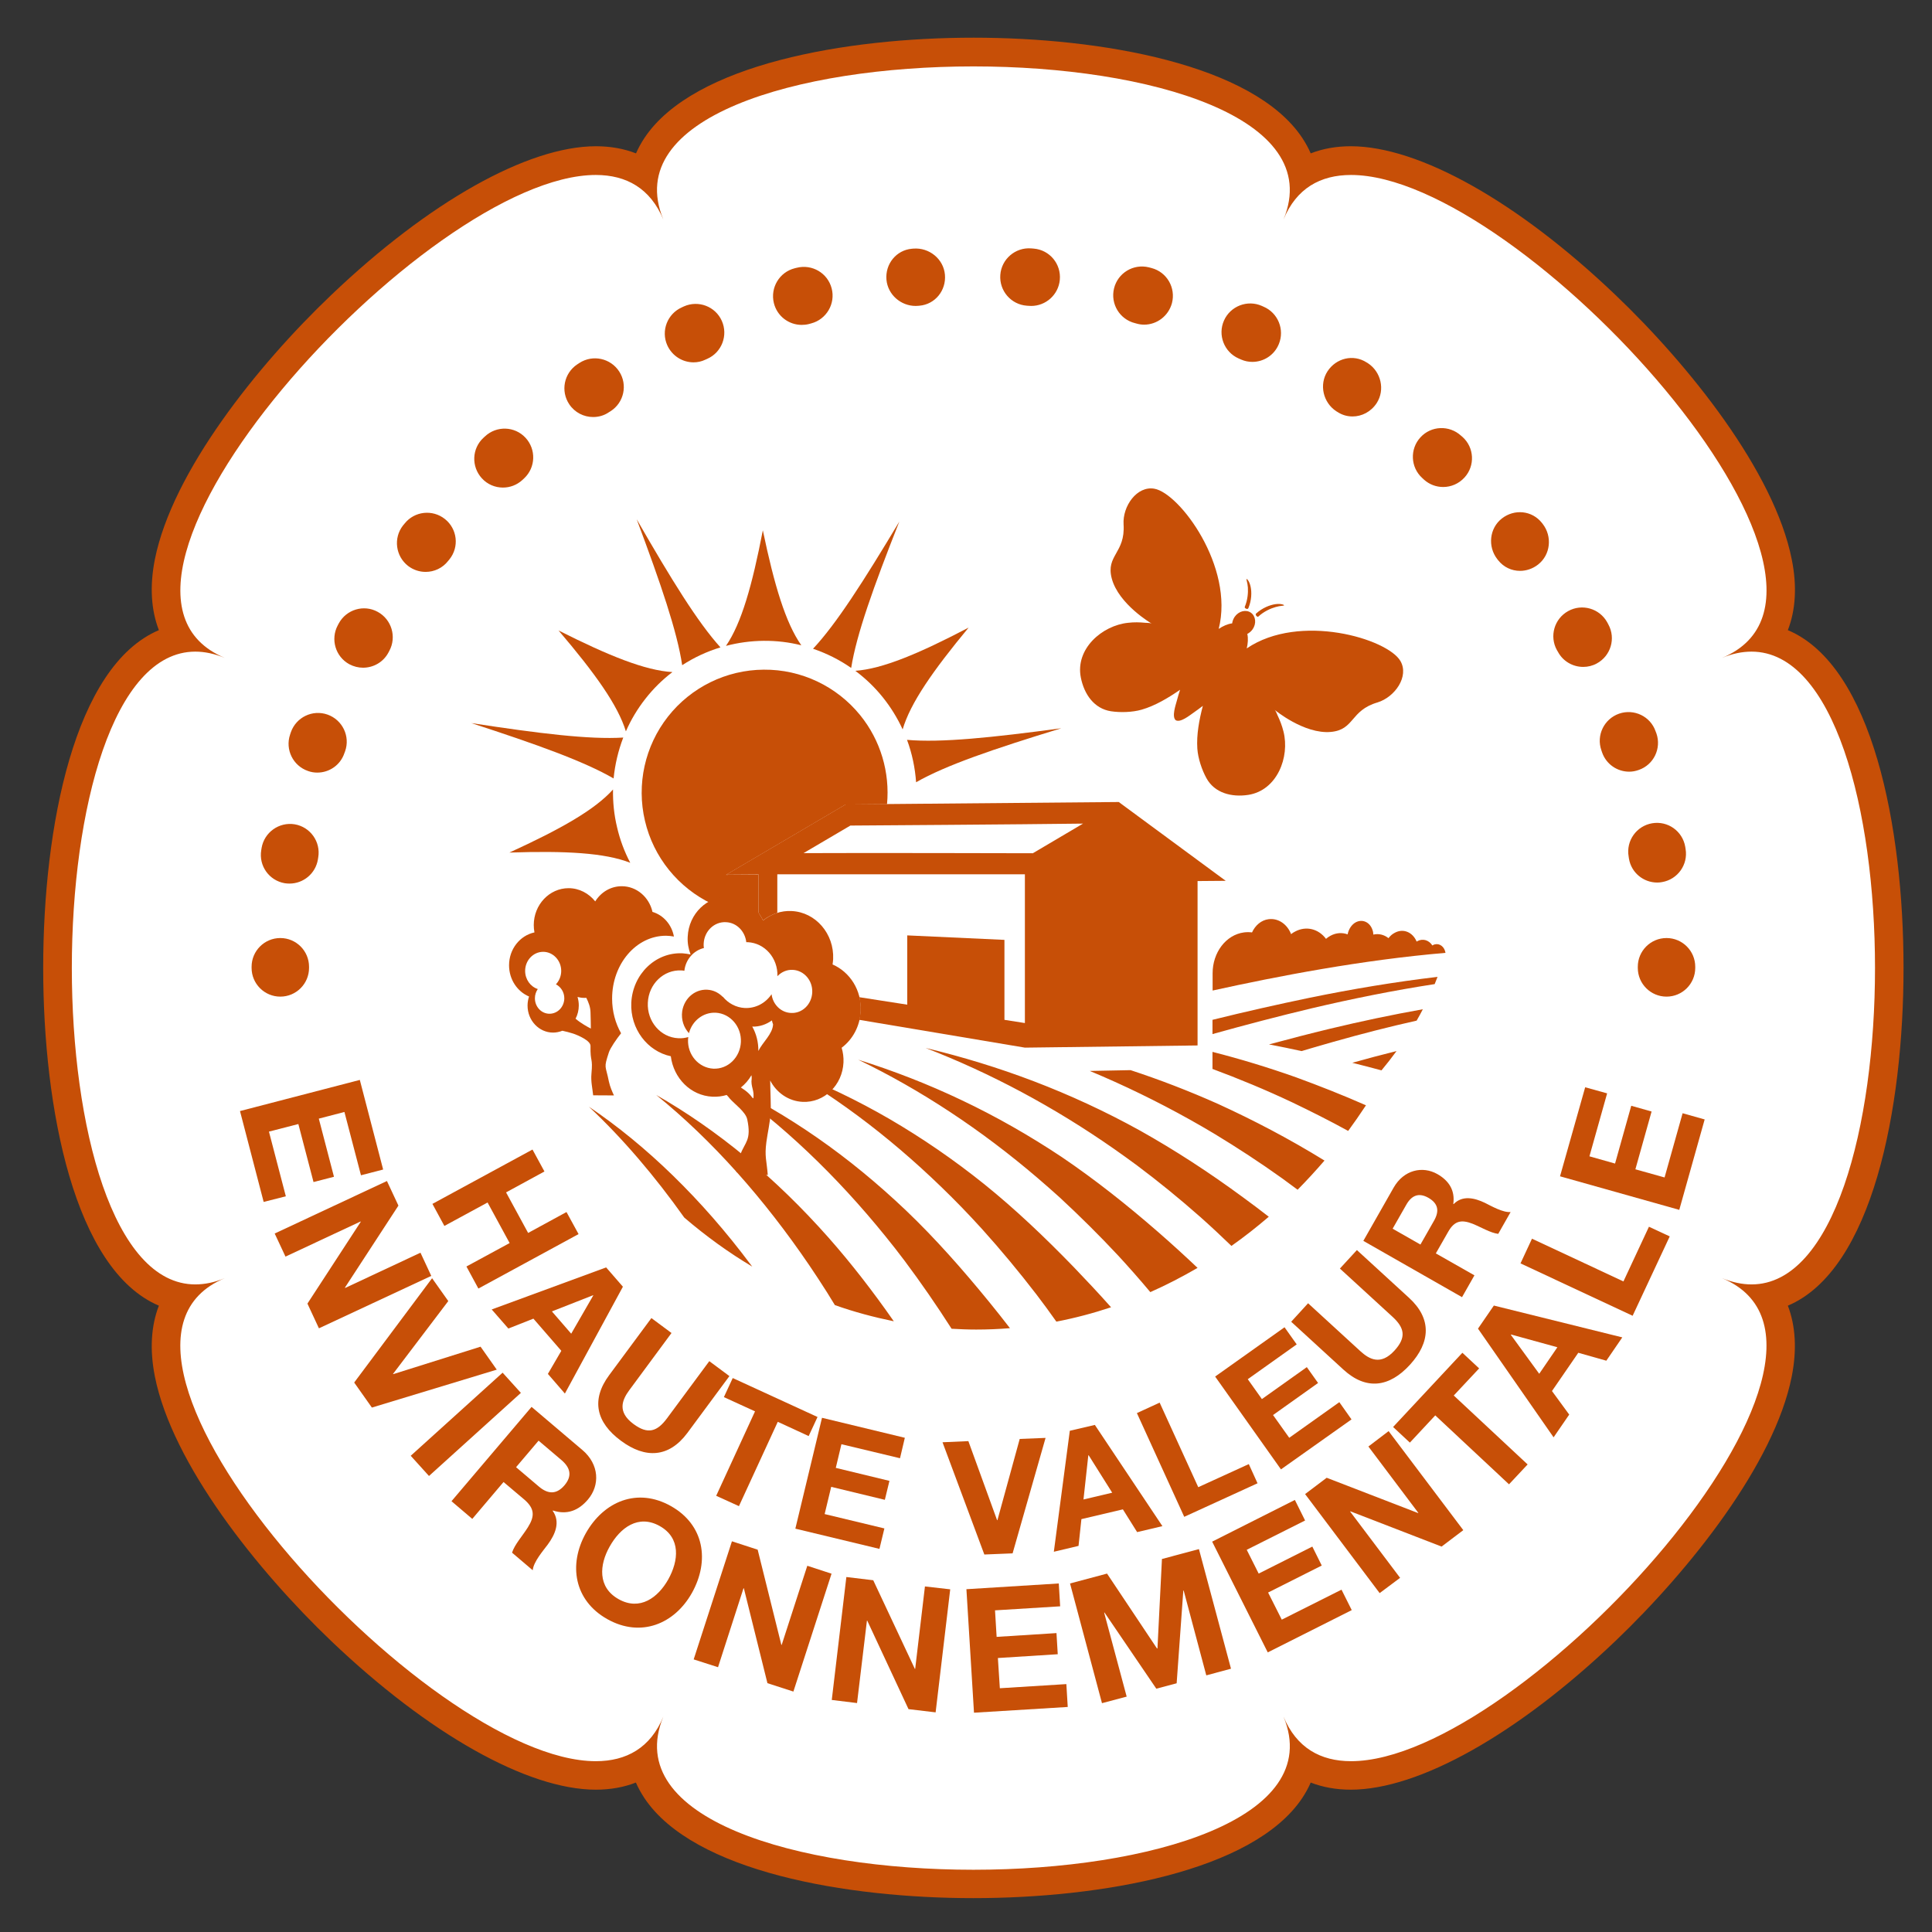 <?xml version="1.0" encoding="UTF-8"?><svg version="1.1" viewBox="0 0 168 168" xmlns="http://www.w3.org/2000/svg"><rect x="0" y="0" width="168" height="168" fill="#333333" stroke="none"/><g transform="scale(.999)"><path fill="#FFF" d="M84.73 163.98c-10.21 0-23.57-2.14-27.59-8.16 -.51-.77-.86-1.58-1.04-2.43 -1.17.75-2.59 1.14-4.23 1.14 -11.57 0-34.49-21.57-37.16-34.96 -.53-2.68-.22-4.95.9-6.69 -1.81-.39-4-1.67-5.94-5.03 -6.24-10.81-6.24-36.4 0-47.21 1.94-3.36 4.13-4.64 5.94-5.03 -1.11-1.73-1.43-4-.9-6.68 2.67-13.4 25.58-34.96 37.16-34.96 1.64 0 3.06.39 4.23 1.14 .18-.85.53-1.66 1.04-2.43 4.03-6.02 17.38-8.16 27.59-8.16s23.57 2.14 27.59 8.16c.51.77.86 1.58 1.04 2.43 1.17-.75 2.59-1.14 4.23-1.14 11.57 0 34.49 21.56 37.16 34.96 .53 2.68.22 4.95-.89 6.68 7.3 1.54 10.59 15.14 10.59 28.63 0 13.5-3.29 27.12-10.59 28.66 1.11 1.73 1.42 4 .89 6.68 -2.66 13.4-25.58 34.96-37.16 34.97v0c-1.64 0-3.06-.39-4.23-1.14 -.18.85-.53 1.66-1.04 2.43 -4.02 6-17.38 8.14-27.59 8.14"/><g fill="#C74F07"><path d="M84.73 5.78c15.33 0 30.66 4.44 26.99 13.33 1.12-2.72 3.21-3.88 5.88-3.88 14.78 0 47.34 35.81 32.28 42.04 .91-.38 1.77-.55 2.58-.55 14.33 0 14.33 55.08 0 55.08 -.82 0-1.67-.18-2.58-.55 15.05 6.23-17.5 42.05-32.28 42.05 -2.67 0-4.75-1.17-5.88-3.88 3.68 8.88-11.65 13.33-26.99 13.33 -15.33 0-30.67-4.44-26.99-13.33 -1.12 2.72-3.21 3.88-5.88 3.88 -14.78 0-47.34-35.81-32.28-42.05 -.91.38-1.77.55-2.58.55 -14.33 0-14.33-55.08 0-55.08 .82 0 1.67.18 2.58.55 -15.05-6.23 17.5-42.04 32.28-42.04 2.67 0 4.75 1.17 5.88 3.88C54.06 10.22 69.4 5.78 84.73 5.78m0-2.5C73.7 3.28 60.39 5.57 56.1 12c-.29.44-.54.89-.74 1.35 -1.05-.41-2.22-.62-3.49-.62 -5.93 0-14.54 4.84-23.03 12.94C22.4 31.8 15 41.07 13.48 48.69c-.46 2.33-.33 4.41.35 6.16 -7.37 3.12-10.07 17.17-10.07 29.4 0 12.23 2.71 26.28 10.07 29.4 -.68 1.75-.81 3.84-.35 6.16 1.51 7.62 8.92 16.89 15.35 23.03 8.49 8.1 17.1 12.94 23.03 12.94 1.27 0 2.44-.21 3.49-.62 .2.46.45.91.74 1.35 4.29 6.43 17.61 8.71 28.63 8.71s24.34-2.29 28.63-8.71c.29-.44.54-.89.74-1.35 1.05.41 2.22.62 3.49.62 5.93 0 14.54-4.84 23.03-12.94 6.43-6.14 13.84-15.41 15.35-23.03 .46-2.32.33-4.41-.34-6.16 7.37-3.12 10.07-17.17 10.07-29.4 0-12.23-2.7-26.29-10.07-29.4 .68-1.75.81-3.84.34-6.16 -1.51-7.62-8.92-16.89-15.35-23.02 -8.49-8.11-17.1-12.94-23.03-12.94 -1.27 0-2.44.21-3.49.62 -.2-.46-.45-.91-.74-1.35 -4.28-6.43-17.59-8.72-28.62-8.72"/><polygon points="31.32 94 33.35 101.8 31.42 102.3 29.98 96.79 27.75 97.37 29.07 102.43 27.29 102.89 25.97 97.84 23.41 98.5 24.88 104.13 22.95 104.62 20.89 96.71"/><polygon points="33.68 102.8 34.68 104.94 30.03 112.07 30.04 112.11 36.6 109.04 37.54 111.06 27.76 115.62 26.76 113.47 31.4 106.35 31.39 106.32 24.85 109.38 23.91 107.37"/><polygon points="32.37 122.52 30.83 120.34 37.61 111.26 39.02 113.25 34.21 119.59 34.23 119.61 41.83 117.22 43.24 119.22"/><rect width="10.78" height="2.37" x="35.11" y="122.76" transform="matrix(.742-.671.671.742-72.673 59.187)"/><path d="M46.27 122.46l4.43 3.76c1.47 1.25 1.53 3.06.48 4.3 -.82.97-1.83 1.36-3.05.96l-.02.03c.69.98.21 2.06-.43 2.93 -.41.55-1.24 1.5-1.31 2.24l-1.8-1.53c.22-.71.92-1.47 1.38-2.21 .61-.97.59-1.63-.31-2.41L43.83 129l-2.72 3.21 -1.81-1.54 6.97-8.21Zm-1.35 5.25l1.98 1.68c.8.68 1.54.71 2.24-.11 .67-.8.53-1.51-.28-2.2l-1.98-1.68 -1.96 2.31Z"/><path d="M58.39 131.09c2.91 1.63 3.4 4.76 1.84 7.56 -1.52 2.71-4.45 3.92-7.36 2.29s-3.4-4.76-1.88-7.48c1.57-2.79 4.5-4 7.4-2.37m-4.54 8.11c1.86 1.04 3.43-.15 4.31-1.71 .92-1.64 1.12-3.62-.74-4.66s-3.44.15-4.36 1.8c-.88 1.56-1.07 3.53.79 4.57"/><polygon points="63.71 134.16 65.95 134.89 68.01 143.17 68.04 143.18 70.27 136.29 72.38 136.98 69.06 147.24 66.8 146.51 64.75 138.26 64.72 138.24 62.5 145.12 60.38 144.44"/><polygon points="73.67 137.27 76.01 137.55 79.63 145.26 79.66 145.27 80.51 138.09 82.71 138.34 81.44 149.05 79.08 148.77 75.49 141.07 75.46 141.07 74.6 148.24 72.4 147.97"/><polygon points="84.12 138.33 92.16 137.83 92.28 139.82 86.61 140.17 86.75 142.48 91.96 142.15 92.07 143.99 86.86 144.32 87.03 146.95 92.82 146.59 92.94 148.58 84.78 149.08"/><polygon points="93.14 137.83 96.36 136.97 100.71 143.49 100.75 143.48 101.14 135.7 104.36 134.84 107.15 145.25 105 145.83 103.03 138.44 103 138.45 102.42 146.52 100.65 146.99 96.14 140.36 96.11 140.37 98.07 147.68 95.92 148.25"/><polygon points="105.51 134.19 112.71 130.56 113.6 132.35 108.52 134.9 109.56 136.97 114.23 134.62 115.05 136.27 110.38 138.62 111.57 140.98 116.77 138.37 117.66 140.15 110.35 143.83"/><polygon points="113.6 130.05 115.48 128.63 123.43 131.7 123.46 131.69 119.11 125.91 120.87 124.57 127.37 133.19 125.48 134.62 117.54 131.55 117.52 131.57 121.87 137.34 120.09 138.67"/><polygon points="124.93 123.2 122.72 125.57 121.26 124.21 127.29 117.75 128.75 119.11 126.54 121.47 132.97 127.47 131.35 129.2"/><path d="M128.65 115.65l1.38-2.01 11.18 2.77 -1.39 2.03 -2.44-.69 -2.29 3.33 1.5 2.05 -1.36 1.98 -6.58-9.46Zm5.33 3.93l1.58-2.31 -4.03-1.11 -.02.03 2.47 3.39Z"/><polygon points="132.35 109.97 133.35 107.82 141.31 111.54 143.53 106.78 145.34 107.62 142.11 114.53"/><polygon points="135.79 102.39 137.98 94.64 139.89 95.17 138.35 100.65 140.58 101.28 141.99 96.25 143.76 96.75 142.35 101.78 144.89 102.49 146.46 96.9 148.38 97.44 146.17 105.31"/><polygon points="46.35 100.06 47.39 101.97 44.05 103.79 45.97 107.32 49.31 105.5 50.36 107.42 41.64 112.16 40.6 110.24 44.36 108.2 42.44 104.67 38.68 106.71 37.64 104.79"/><path d="M52.76 110.32l1.46 1.68 -5.05 9.3 -1.48-1.71 1.17-2.01 -2.43-2.8 -2.18.86 -1.45-1.66 9.96-3.66Zm-4.72 3.83l1.68 1.94 1.92-3.33 -.01-.02 -3.59 1.41Z"/><path d="M59.83 124.73c-1.6 2.15-3.65 2.26-5.78.68 -2.15-1.59-2.63-3.55-1.02-5.72l3.67-4.96 1.75 1.3 -3.67 4.97c-.64.87-1.06 1.9.36 2.95 1.25.93 2.06.67 2.93-.51l3.67-4.96 1.75 1.3 -3.66 4.95Z"/><polygon points="65.72 122.85 63.01 121.61 63.78 119.95 71.16 123.34 70.39 125 67.7 123.76 64.32 131.1 62.34 130.2"/><polygon points="71.55 123.41 78.76 125.15 78.34 126.93 73.24 125.71 72.75 127.77 77.42 128.9 77.02 130.55 72.35 129.42 71.78 131.79 76.98 133.04 76.55 134.82 69.23 133.06"/><polygon points="88.14 135.21 85.68 135.31 82.04 125.54 84.29 125.44 86.79 132.32 86.82 132.32 88.76 125.25 91.01 125.16"/><path d="M93.12 124.54l2.18-.51 5.88 8.81 -2.2.52 -1.24-1.98 -3.61.85 -.25 2.33 -2.15.51 1.39-10.53Zm1.19 5.98l2.5-.59 -2.05-3.26 -.03.01 -.42 3.84Z"/><polygon points="98.96 123 100.94 122.09 104.3 129.45 108.7 127.44 109.46 129.11 103.08 132.03"/><polygon points="105.77 119.82 111.81 115.53 112.87 117.02 108.61 120.05 109.84 121.78 113.75 119 114.73 120.38 110.81 123.17 112.22 125.15 116.58 122.05 117.64 123.55 111.5 127.9"/><path d="M122.65 112.97c1.98 1.81 1.87 3.86.08 5.82 -1.8 1.97-3.81 2.24-5.79.43l-4.55-4.17 1.47-1.61 4.55 4.17c.8.73 1.78 1.25 2.97-.05 1.05-1.15.89-1.98-.2-2.97l-4.55-4.17 1.48-1.61 4.54 4.16Z"/><path d="M118.67 108.01l2.64-4.64c.88-1.54 2.51-1.91 3.81-1.17 1.01.58 1.54 1.42 1.38 2.59l.03.02c.77-.79 1.82-.54 2.72-.11 .56.28 1.57.86 2.24.8l-1.08 1.9c-.67-.08-1.49-.58-2.23-.88 -.98-.38-1.58-.26-2.12.69l-1.08 1.89 3.36 1.91 -1.08 1.9 -8.59-4.9Zm4.97.32l1.18-2.07c.48-.84.38-1.5-.49-2 -.83-.47-1.46-.22-1.93.62l-1.18 2.07 2.42 1.38Z"/><path d="M122.73 79.39v0c-.03.02-.07.05-.07.05l.07-.05Zm1.5.26l-.01.01c0 .01-.01.01-.01.01 .01-.02.02-.02.02-.02"/><path d="M125.82 82.94c-.01-.05-.02-.11-.04-.17 -.16-.5-.64-.73-1.06-.5 -.02.01-.03.02-.04.03 -.29-.46-.82-.64-1.31-.38 -.02.01-.04.03-.06.04 -.34-.82-1.16-1.17-1.9-.77 -.22.11-.4.27-.55.47 -.38-.3-.85-.42-1.32-.31 -.01-.14-.02-.26-.07-.39 -.22-.69-.87-.99-1.46-.68 -.37.2-.62.61-.71 1.05 -.46-.17-.99-.15-1.49.12 -.14.08-.27.16-.39.27 -.64-.86-1.72-1.16-2.7-.63 -.12.06-.23.13-.34.22 -.33-.86-1.11-1.41-1.96-1.3 -.64.08-1.16.54-1.44 1.15 -.23-.03-.46-.03-.7 0 -1.58.21-2.73 1.76-2.73 3.55v1.51c5.72-1.26 12.99-2.66 20.27-3.28"/><path d="M108.62 51.14c.03.45-.02 1.09-.27 1.68 -.03.06.03.12.11.16 .08.04.17.03.2-.04 .29-.69.3-1.39.2-1.86 -.1-.48-.32-.71-.35-.68 -.05.03.08.29.11.74m.74 2.47c.06.07.14.1.18.05 .46-.43 1.06-.7 1.49-.82 .43-.13.73-.1.74-.15 .02-.04-.27-.17-.76-.1 -.48.07-1.13.32-1.68.82 -.05.05-.03.13.03.2m12.54 3.93c-1.12-1.94-8.77-4.23-13.38-1.1 .1-.41.14-.87.05-1.26 .17-.09.33-.22.46-.4 .35-.5.28-1.15-.15-1.45 -.43-.3-1.06-.14-1.41.36 -.12.18-.19.37-.22.57 -.4.05-.81.24-1.17.48 1.37-5.4-3.4-11.81-5.6-12.2 -1.51-.27-2.78 1.51-2.68 3.11 .16 2.5-1.56 2.68-1.03 4.7 .6 2.26 3.49 3.94 3.49 3.94 -.14-.08-.41-.07-.57-.08 -.49-.05-.99-.06-1.49 0 -2.27.23-4.62 2.27-4.12 4.77 .29 1.45 1.15 2.7 2.62 2.93 .79.12 1.85.1 2.68-.14 1.17-.34 2.29-1.01 3.34-1.73 -.1.31-.2.62-.28.94 -.11.41-.46 1.4-.1 1.71 .41.24 1.22-.43 1.57-.67 .27-.19.53-.38.79-.58 -.32 1.22-.56 2.51-.48 3.72 .06.86.4 1.86.79 2.57 .71 1.3 2.19 1.68 3.64 1.46 2.52-.39 3.63-3.3 3.07-5.51 -.12-.49-.3-.96-.51-1.4 -.07-.15-.15-.4-.27-.5 0 0 2.57 2.14 4.9 1.93 2.08-.19 1.67-1.87 4.07-2.57 1.52-.47 2.76-2.27 1.99-3.6"/><path d="M64.87 100.69c-2.51-2.07-5.1-3.87-7.75-5.38 4.89 3.96 9.39 9.04 13.34 14.85 .52.76 1.02 1.54 1.52 2.32 .23.38.46.75.69 1.12 1.68.6 3.39 1.05 5.13 1.41 -1.82-2.61-3.71-5.05-5.68-7.28 -2.32-2.62-4.74-4.97-7.25-7.04m14.03 4.71c-2.5-2.38-5.08-4.5-7.74-6.35 -2.66-1.85-5.39-3.44-8.18-4.77 5.08 3.52 9.83 8.06 14.1 13.34 .56.69 1.11 1.39 1.65 2.11 1.42 1.9 2.79 3.88 4.1 5.93 .71.04 1.42.07 2.14.07 .98 0 1.96-.04 2.94-.12 -.59-.77-1.19-1.52-1.79-2.26 -2.34-2.87-4.72-5.56-7.22-7.95m6.78-2.32c-2.68-2.15-5.43-4.03-8.24-5.67 -2.81-1.63-5.69-3.01-8.6-4.14 5.27 3.07 10.26 7.08 14.86 11.81 .6.62 1.19 1.25 1.78 1.9 1.63 1.81 3.21 3.71 4.74 5.7 .59.78 1.17 1.56 1.73 2.36 1.61-.31 3.2-.73 4.76-1.25 -1.07-1.21-2.17-2.37-3.25-3.5 -2.53-2.61-5.1-5.05-7.78-7.21m6.78-2.34c-2.85-1.9-5.77-3.56-8.74-4.97 -2.96-1.41-5.98-2.58-9.02-3.53 5.47 2.64 10.71 6.1 15.62 10.3 .64.54 1.27 1.11 1.9 1.67 1.75 1.62 3.46 3.31 5.13 5.1 .92 1 1.83 2.03 2.71 3.08 .02.03.04.05.07.08 1.4-.62 2.77-1.33 4.11-2.11 -1.14-1.08-2.28-2.12-3.43-3.12 -2.72-2.37-5.49-4.56-8.35-6.5m-33.88 1.59c-2.35-2.29-4.8-4.3-7.32-6 2.95 2.77 5.73 6.03 8.3 9.65 1.88 1.61 3.85 3.04 5.92 4.27 -.05-.06-.09-.12-.14-.18 -2.15-2.88-4.41-5.45-6.76-7.74m46.96-13.56v1.24c2.87-.8 5.76-1.56 8.66-2.25 3.53-.83 7.1-1.55 10.68-2.1 .09-.21.17-.42.25-.63 -3.72.44-7.42 1.06-11.09 1.81 -2.84.59-5.68 1.23-8.5 1.93m4.92 2.14c.99.19 1.93.38 2.83.58 .93-.27 1.85-.55 2.79-.81 2.4-.68 4.81-1.3 7.23-1.84 .18-.32.37-.65.54-.99 -2.7.48-5.39 1.05-8.06 1.69 -1.78.43-3.56.89-5.33 1.37m-11.21 7.51c-3.03-1.68-6.12-3.1-9.23-4.29 -3.12-1.19-6.27-2.15-9.45-2.91 5.66 2.19 11.15 5.12 16.38 8.77 .68.48 1.36.96 2.03 1.46 1.87 1.4 3.71 2.9 5.51 4.49 .91.81 1.81 1.65 2.7 2.51 1.12-.79 2.2-1.64 3.25-2.54 -.75-.58-1.51-1.16-2.27-1.71 -2.92-2.15-5.89-4.08-8.92-5.78m6.29-6.86v1.47h-.04c2.34.87 4.66 1.83 6.97 2.92 1.63.78 3.26 1.6 4.88 2.49 .49-.67 1.01-1.41 1.55-2.23 -2.02-.89-4.05-1.69-6.1-2.44 -2.4-.85-4.83-1.59-7.26-2.21m-7.13 1.59l-3.55.07c2.95 1.23 5.85 2.64 8.7 4.23 .72.4 1.44.82 2.16 1.25 1.98 1.2 3.96 2.49 5.9 3.88 .44.32.89.65 1.33.98 .8-.81 1.58-1.66 2.34-2.54 -3.05-1.88-6.14-3.5-9.27-4.93 -2.51-1.12-5.05-2.1-7.61-2.94m21.84.02v0c.44-.53.88-1.09 1.31-1.68 -1.29.32-2.57.66-3.85 1.02 .95.24 1.81.46 2.54.66"/><path d="M76.83 60.68c.7.87 1.28 1.81 1.74 2.81 .67-2.29 2.62-5.09 5.74-8.86 -4.34 2.27-7.49 3.59-9.86 3.76 .87.65 1.68 1.42 2.38 2.29"/><path d="M78.28 45.4c-3.12 5.21-5.48 8.9-7.51 11.07 1.18.4 2.3.96 3.32 1.67 .47-2.95 1.95-7.07 4.19-12.74"/><path d="M69.75 56.17c-1.37-1.95-2.35-5.22-3.35-10.01 -.93 4.81-1.86 8.09-3.21 10.06 1.06-.28 2.16-.43 3.28-.44 1.12-.01 2.22.12 3.28.39"/><path d="M78.95 64.4c.44 1.18.7 2.43.79 3.69 2.58-1.48 6.76-2.9 12.64-4.7 -6.09.82-10.47 1.27-13.43 1.01"/><path d="M53.36 68.72c-1.59 1.77-4.56 3.45-9.02 5.49 4.9-.16 8.3.02 10.52.89 -.51-.97-.9-2.01-1.15-3.1 -.26-1.08-.37-2.18-.35-3.28"/><path d="M66.03 76.13l-2.83.02 10.4-6.12 3.61-.03c.26-2.77-.56-5.55-2.33-7.74 -2.05-2.53-5.14-4-8.4-3.97 -3.26.02-6.33 1.53-8.34 4.09 -2.01 2.56-2.75 5.9-2 9.07 .74 3.17 2.9 5.83 5.84 7.23 1.29.61 2.66.93 4.05 1v-3.55Z"/><path d="M54.25 64.2c-2.97.18-7.29-.35-13.23-1.26 5.72 1.86 9.82 3.33 12.39 4.82 .12-1.21.4-2.41.84-3.56"/><path d="M62.71 56.35c-1.99-2.2-4.28-5.92-7.29-11.15 2.11 5.64 3.52 9.77 3.96 12.7 1.03-.67 2.15-1.19 3.33-1.55"/><path d="M56.18 60.82c.69-.88 1.48-1.66 2.35-2.32 -2.38-.14-5.54-1.42-9.91-3.62 3.18 3.73 5.16 6.5 5.86 8.78 .44-1.01 1.01-1.96 1.7-2.84"/><path d="M97.38 69.81l-23.78.21 -10.4 6.12 2.83-.02v3.35c.15.2.28.42.39.65 .37-.3.79-.52 1.24-.66V76.1h21.55v12.95l-1.78-.28v-6.96l-8.46-.39v6.03l-4.17-.65c.08.38.13.77.11 1.17 -.01.27-.06.54-.12.8l14.42 2.42 15.03-.19V76.69l2.45-.02 -9.31-6.86Zm-7.48 4.46c-.34 0-14.81-.04-19.96-.01 1.98-1.16 3.89-2.29 4.08-2.4 .34 0 15.03-.1 20.25-.17 -2.1 1.24-4.17 2.46-4.37 2.58"/><path d="M53 91.6c.12-.37.64-1.13 1.06-1.66 -.49-.87-.78-1.9-.78-3.02 0-3.02 2.1-5.47 4.69-5.47 .23 0 .46.03.69.07 -.19-1.04-.92-1.87-1.88-2.15 0-.01 0-.02.01-.02 -.3-1.27-1.38-2.21-2.67-2.21 -.97 0-1.81.52-2.31 1.32 -.56-.7-1.39-1.15-2.32-1.15 -1.67 0-3.03 1.44-3.03 3.21 0 .22.02.43.06.64 -1.26.27-2.21 1.45-2.21 2.86 0 1.24.72 2.29 1.74 2.72 -.08.24-.13.51-.13.79 0 1.3 1 2.35 2.22 2.35 .28 0 .56-.06.81-.16 .32.07.64.15.95.25 .41.14 1.51.61 1.5 1.07 -.03 1.49.22.95.08 2.44 -.06.66.09 1.25.15 1.86l1.81.01c-.15-.33-.34-.74-.44-1.21 -.29-1.47-.47-1.1 0-2.54m-5.17-3.36c-.7 0-1.27-.6-1.27-1.35 0-.3.1-.58.25-.8 -.64-.21-1.1-.84-1.1-1.58 0-.91.7-1.66 1.57-1.66 .86 0 1.57.75 1.57 1.66 0 .46-.18.87-.46 1.17 .43.22.73.68.73 1.22 -.01.74-.58 1.34-1.29 1.34m2.27.43c.18-.34.28-.74.28-1.15 0-.26-.04-.51-.11-.74 .18.05.39.08.59.08 .06 0 .12 0 .17-.01 .2.39.36.81.37 1.26 .01.71.03.71.03 1.42 -.23-.11-.93-.5-1.33-.86"/><path d="M74.92 88c.09-1.81-.95-3.4-2.45-4.05 .02-.15.04-.3.05-.46 .1-2.21-1.52-4.09-3.61-4.19 -.93-.05-1.81.27-2.49.83 -.53-1.17-1.64-2-2.95-2.07 -1.9-.09-3.52 1.46-3.61 3.48 -.03.54.07 1.06.25 1.54 -.22-.05-.45-.08-.69-.1 -2.35-.12-4.35 1.81-4.47 4.31 -.1 2.26 1.4 4.22 3.44 4.65 .24 1.91 1.73 3.43 3.62 3.52 .43.02.85-.03 1.24-.15 .09.09.18.19.27.31 .43.49 1.37 1.15 1.52 1.8 .39 1.84-.2 1.99-.59 3.06 -.42 1.13-.12.4-.36 1.55 1.26.34 1.96.09 2.74.25 -.1-1.3-.29-1.6-.12-2.88 .1-.76.32-1.71.37-2.54 .04-.54-.03-1.78-.04-2.81 .55 1.06 1.59 1.8 2.82 1.86 1.88.09 3.47-1.45 3.56-3.43 .02-.45-.04-.88-.16-1.28 .95-.71 1.6-1.87 1.66-3.2m-9.36 7.69c-.19-.39-.59-.73-1.07-1.03 .36-.29.68-.65.92-1.07 .02.1.02.2.02.29 -.11.74.28 1.03.13 1.81m.45-4.21c.01-.77-.18-1.5-.53-2.12 .64.02 1.22-.19 1.71-.54 .02.12.06.23.1.34 -.03.84-.92 1.57-1.28 2.32m2.83-3.31c-.87-.04-1.57-.74-1.68-1.63 -.52.77-1.37 1.24-2.33 1.2 -.76-.04-1.44-.41-1.91-.98l-.01.01c-.31-.31-.69-.53-1.14-.6 -1.15-.18-2.21.65-2.39 1.86 -.1.73.14 1.42.59 1.9 .28-1.07 1.23-1.83 2.33-1.78 1.27.07 2.25 1.21 2.19 2.55 -.06 1.34-1.13 2.38-2.4 2.32 -1.27-.07-2.26-1.2-2.2-2.54 0-.07.01-.15.02-.21 -.28.08-.56.12-.87.1 -1.54-.07-2.73-1.46-2.65-3.09 .07-1.63 1.38-2.89 2.92-2.81 .08 0 .17.01.26.03 .11-.99.81-1.77 1.7-1.98 -.02-.12-.03-.25-.02-.38 .05-1.09.92-1.93 1.95-1.87 .92.04 1.65.79 1.76 1.74 .04 0 .09 0 .13 0 1.49.08 2.63 1.39 2.58 2.96 .34-.36.82-.58 1.34-.55 .98.05 1.74.93 1.69 1.97 -.05 1.04-.88 1.84-1.86 1.78"/><path d="M24.4 86.75c-1.38 0-2.5-1.12-2.5-2.5v-.1c0-1.38 1.12-2.5 2.5-2.5s2.5 1.12 2.5 2.5v.1c0 1.38-1.12 2.5-2.5 2.5"/><path d="M25.2 76.91c-.14 0-.27-.01-.41-.03 -1.36-.23-2.28-1.51-2.05-2.88l.03-.19c.23-1.36 1.52-2.28 2.88-2.06 1.36.23 2.28 1.52 2.05 2.88l-.03.19c-.21 1.23-1.27 2.09-2.47 2.09m119.05-.09c-1.2 0-2.26-.86-2.46-2.08l-.03-.2c-.23-1.36.69-2.65 2.05-2.88 1.37-.23 2.65.69 2.88 2.05l.03.19c.23 1.36-.69 2.65-2.05 2.88 -.14.03-.28.04-.42.04M27.62 67.25c-.27 0-.54-.04-.81-.14 -1.31-.45-2-1.87-1.56-3.17l.07-.21c.46-1.3 1.88-1.99 3.19-1.53 1.3.46 1.99 1.89 1.53 3.19l-.06.16c-.35 1.05-1.32 1.7-2.36 1.7m114.19-.08c-1.03 0-2-.64-2.36-1.68l-.06-.18c-.46-1.3.23-2.73 1.54-3.19 1.3-.45 2.73.23 3.18 1.54l.07.18c.45 1.3-.23 2.73-1.54 3.18 -.28.1-.55.15-.83.15M31.6 58.12c-.4 0-.81-.1-1.19-.3 -1.21-.66-1.66-2.17-1.01-3.39l.09-.17c.66-1.21 2.18-1.67 3.39-1 1.21.66 1.66 2.18 1.01 3.39l-.09.17c-.45.83-1.31 1.3-2.2 1.3m106.21-.07c-.89 0-1.75-.47-2.2-1.31l-.09-.15c-.67-1.21-.23-2.73.98-3.4 1.21-.67 2.73-.23 3.4.98l.1.19c.66 1.21.21 2.73-1.01 3.39 -.36.2-.77.3-1.18.3M37.05 49.78c-.54 0-1.07-.17-1.53-.52 -1.09-.85-1.29-2.42-.45-3.51l.15-.18c.86-1.08 2.43-1.25 3.51-.39 1.08.86 1.26 2.43.39 3.51l-.1.12c-.49.64-1.23.97-1.97.97m95.26-.09c-.72 0-1.42-.31-1.91-.93 0 0-.07-.08-.07-.09 -.85-1.09-.69-2.69.4-3.54 1.09-.85 2.62-.7 3.48.38 0 0 .07.08.07.09 .85 1.09.69 2.69-.4 3.54 -.47.37-1.03.55-1.57.55m-88.53-7.25c-.68 0-1.35-.27-1.84-.81 -.93-1.02-.87-2.6.15-3.53l.12-.11c1.01-.95 2.59-.9 3.53.11s.89 2.59-.11 3.53l-.16.15c-.48.44-1.08.66-1.69.66m81.84-.05c-.6 0-1.19-.21-1.67-.64l-.16-.15c-1.02-.93-1.08-2.52-.15-3.53 .93-1.02 2.51-1.08 3.53-.15l.13.11c1.03.92 1.11 2.51.18 3.53 -.5.55-1.18.83-1.86.83M51.63 36.3c-.81 0-1.6-.39-2.08-1.11 -.77-1.15-.46-2.7.69-3.47l.2-.13c1.16-.75 2.71-.41 3.46.75s.41 2.71-.75 3.45l-.13.08c-.43.3-.91.43-1.39.43m66.1-.05c-.45 0-.9-.12-1.31-.39 0 0-.09-.06-.1-.06 -1.15-.75-1.52-2.32-.77-3.48 .75-1.15 2.25-1.52 3.41-.77 .01 0 .09.06.1.06 1.15.75 1.52 2.32.77 3.48 -.49.75-1.29 1.16-2.1 1.16m-57.36-4.71c-.96 0-1.87-.56-2.29-1.49 -.56-1.26.01-2.74 1.28-3.3l.17-.08c1.26-.56 2.74 0 3.3 1.26 .56 1.26 0 2.74-1.26 3.3l-.18.08c-.33.16-.68.23-1.02.23m48.64-.04c-.32 0-.65-.06-.97-.2l-.23-.1c-1.26-.56-1.83-2.04-1.27-3.3 .56-1.26 2.04-1.83 3.3-1.27l.13.06c1.27.53 1.87 2 1.34 3.27 -.4.97-1.33 1.54-2.3 1.54m-39.23-3.22c-1.12 0-2.14-.76-2.42-1.9 -.33-1.34.49-2.7 1.82-3.03l.16-.04c1.34-.34 2.7.45 3.05 1.79 .35 1.33-.45 2.7-1.78 3.05l-.22.06c-.2.05-.41.07-.61.07m29.81-.02c-.21 0-.43-.03-.64-.09l-.15-.04c-1.34-.33-2.16-1.68-1.83-3.03 .33-1.34 1.68-2.16 3.03-1.83l.23.06c1.34.35 2.13 1.72 1.78 3.06 -.31 1.13-1.32 1.87-2.42 1.87m-9.83-1.63c-.08 0-.15 0-.23-.01l-.15-.01c-1.38-.1-2.41-1.3-2.31-2.68 .1-1.38 1.31-2.41 2.68-2.31l.24.02c1.38.12 2.39 1.34 2.26 2.72 -.12 1.29-1.21 2.27-2.49 2.27m-10.06 0c-1.29 0-2.42-.98-2.54-2.28 -.12-1.37.85-2.58 2.22-2.7 .01 0 .11-.01.12-.01 1.38-.11 2.63.9 2.75 2.27 .12 1.37-.85 2.58-2.22 2.7 -.01 0-.11.01-.12.01 -.07 0-.14.01-.21.01"/><path d="M145.06 86.75c-1.38 0-2.5-1.12-2.5-2.5v-.1c0-1.38 1.12-2.5 2.5-2.5s2.5 1.12 2.5 2.5v.1c0 1.38-1.12 2.5-2.5 2.5"/></g></g></svg>